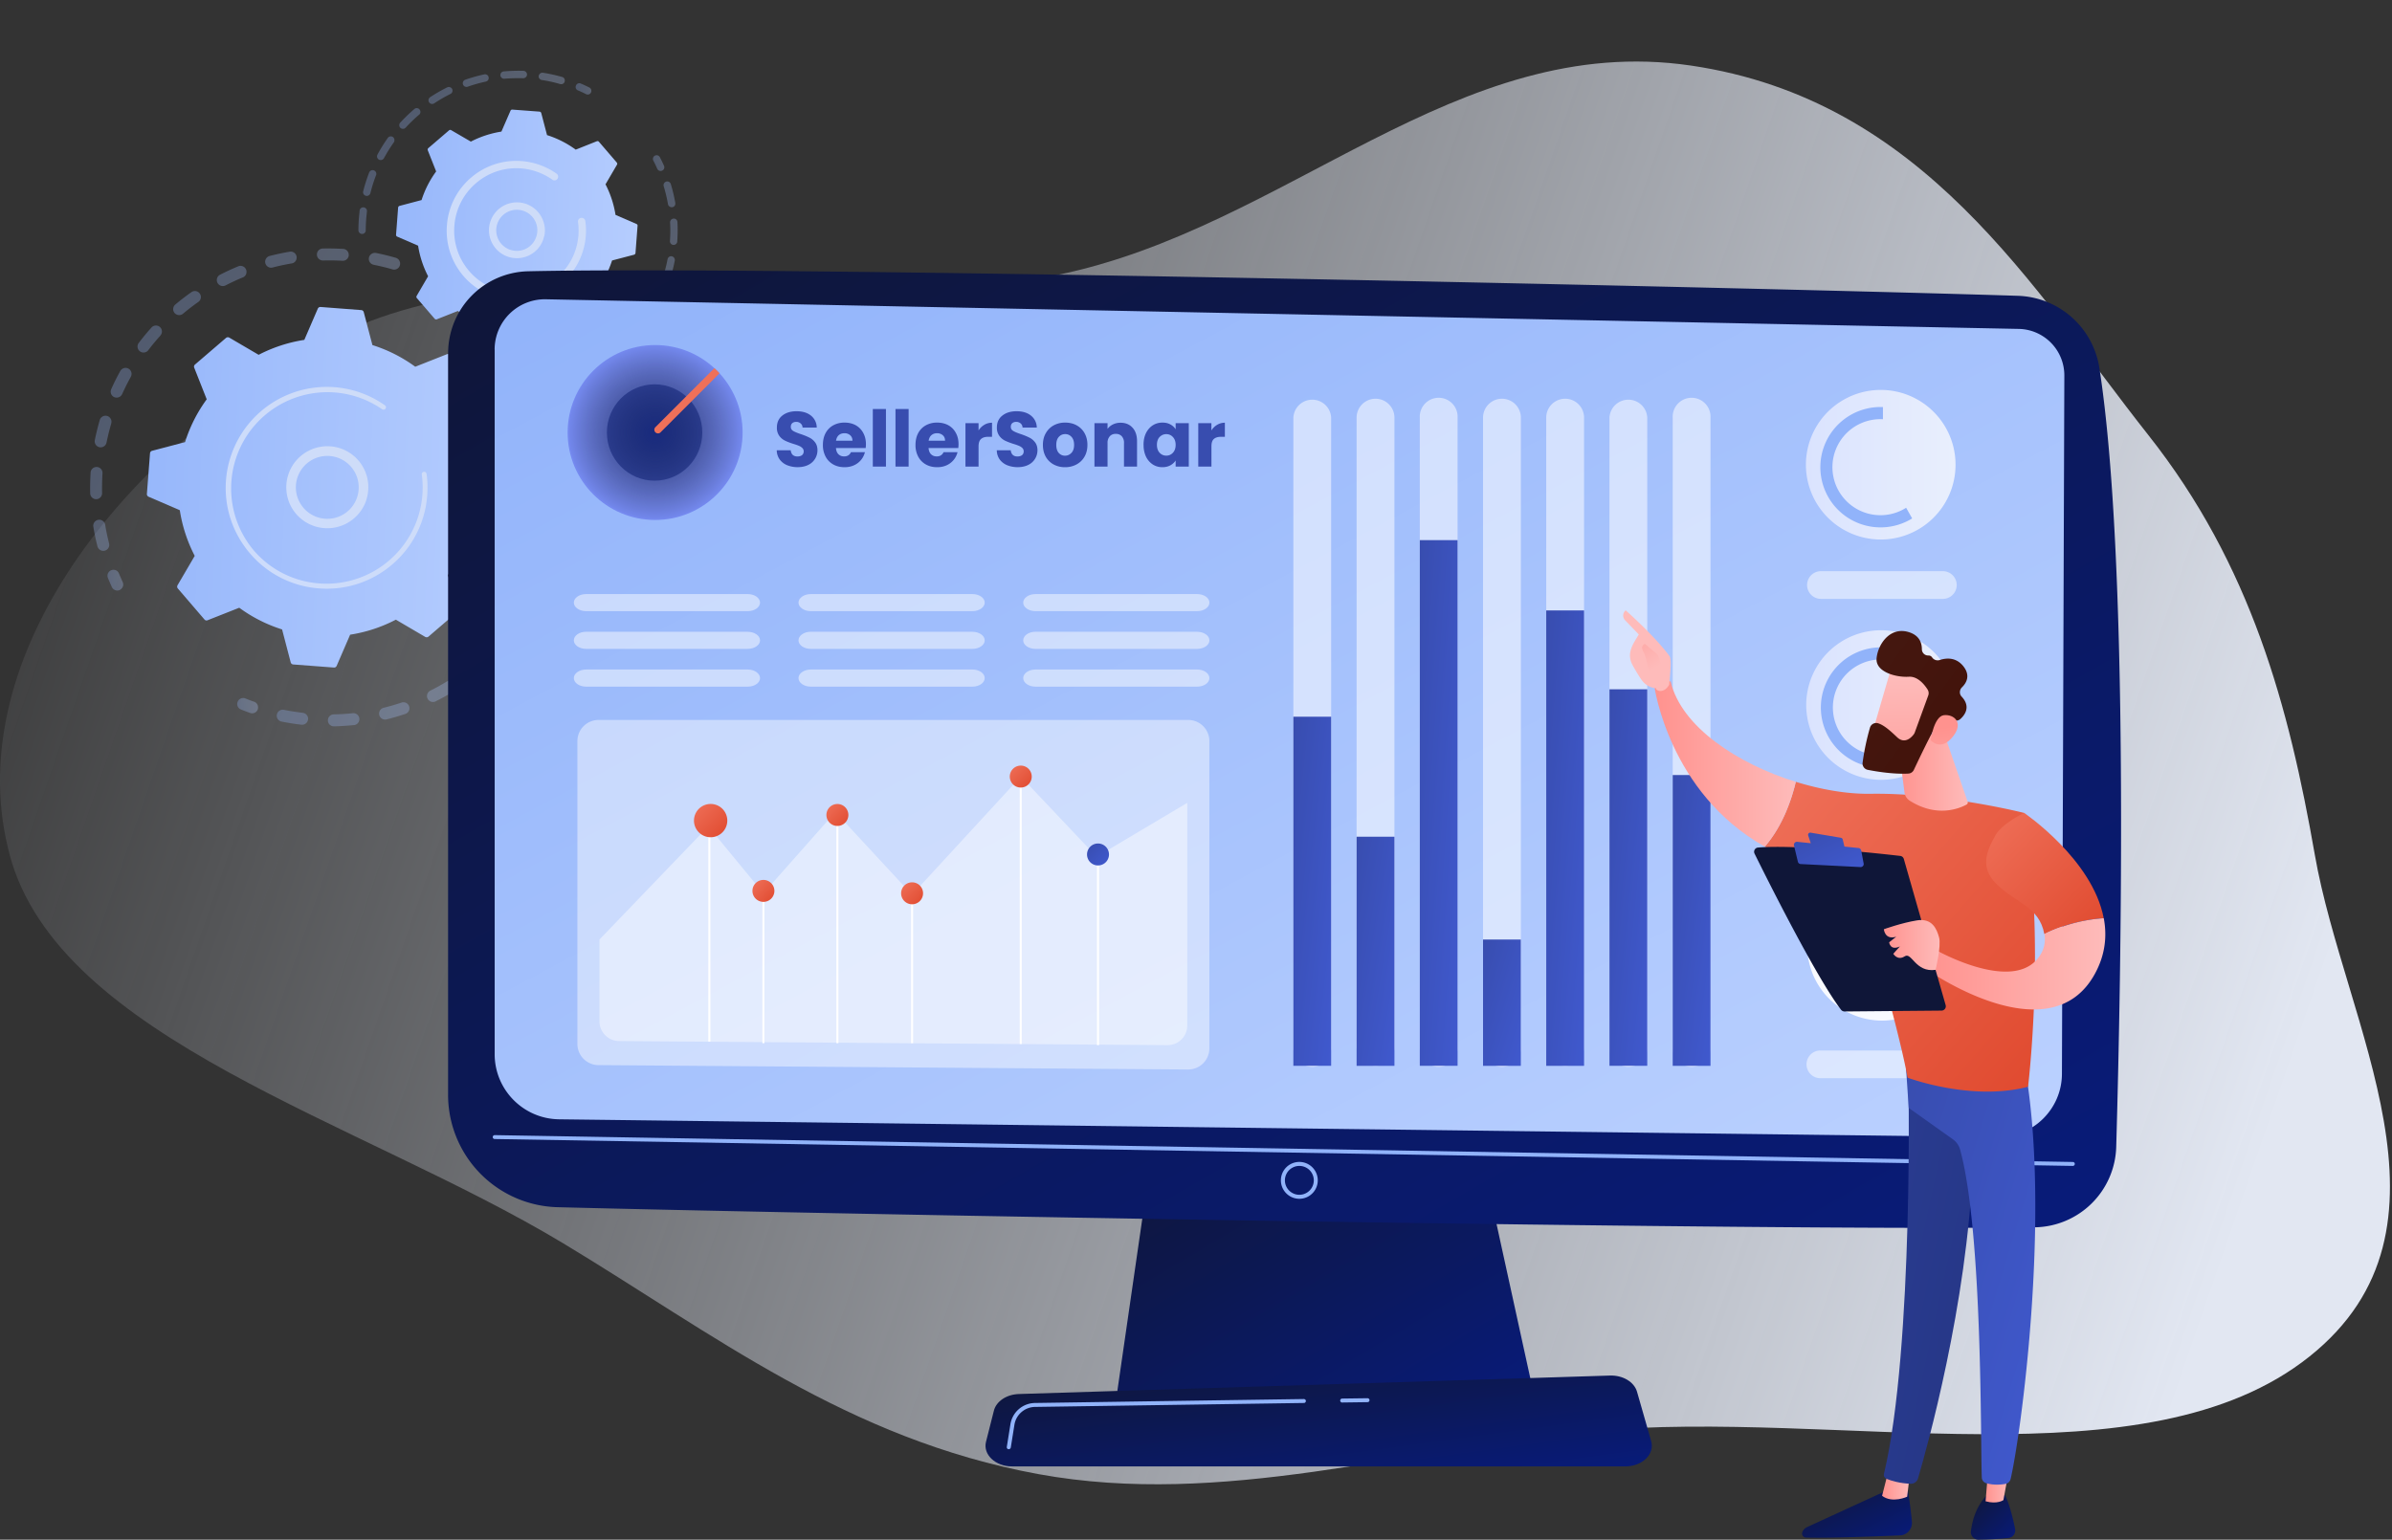 <svg width="497" height="320" fill="none" xmlns="http://www.w3.org/2000/svg"><rect width="100%" height="100%" fill="#333333" stroke="none"/><path fill-rule="evenodd" clip-rule="evenodd" d="M2.01 177.64C-8.38 138.8 22.76 95.83 66.96 71.35c41.31-22.87 102.1-3.93 152.64-14.19 47.78-9.7 83-50.68 131.69-43.54 48.48 7.12 71.05 46.4 95.08 76.8 21.39 27.05 29.22 56.52 34.59 87.22 6.18 35.37 32.43 77.53-1.1 104.29-34.01 27.13-98 10.77-149.04 15.5-39.21 3.63-76.77 15.94-115.04 8.95-39.72-7.25-67.62-29.22-98.77-47.98C74.82 233 12.27 216 2 177.64Z" fill="url(#a)"/><g opacity=".3"><path d="M83.09 55.14c-.2.66-.88 1.04-1.54.85-1.27-.38-2.6-.69-3.91-.96a1.25 1.25 0 0 1-.99-1.44l.01-.03c.13-.67.8-1.11 1.47-.98 1.38.27 2.76.61 4.11 1 .62.19.98.8.88 1.41-.01.06-.01.11-.03.15Zm-11.94-.94a48 48 0 0 0-4.03-.06 1.24 1.24 0 1 1-.06-2.49c1.4-.03 2.83 0 4.24.08.68.03 1.21.63 1.16 1.31l-.01.15c-.11.6-.66 1.05-1.3 1.01Zm-10.54.55c-1.32.22-2.64.5-3.93.84a1.24 1.24 0 1 1-.62-2.4c1.37-.35 2.76-.65 4.15-.88a1.23 1.23 0 0 1 1.41 1.44c-.08.5-.47.91-1 1Zm-10.15 2.9c-1.23.51-2.47 1.09-3.66 1.7a1.25 1.25 0 0 1-1.14-2.22 51.48 51.48 0 0 1 3.84-1.78 1.24 1.24 0 0 1 1.7 1.37c-.06.4-.32.77-.74.94Zm-9.25 5.1c-1.09.77-2.16 1.59-3.18 2.45-.53.44-1.31.37-1.76-.15-.44-.53-.37-1.3.15-1.75a48.1 48.1 0 0 1 3.35-2.58c.57-.4 1.34-.27 1.74.3.2.29.27.62.21.94-.06.3-.22.59-.5.78Zm-7.88 7c-.9.99-1.76 2.03-2.57 3.1a1.25 1.25 0 0 1-1.99-1.5 48.1 48.1 0 0 1 2.7-3.27 1.24 1.24 0 0 1 2.15 1.06c-.04.21-.14.43-.3.6Zm-11.57 44.7a1.25 1.25 0 0 1-1.51-.9 47.59 47.59 0 0 1-.87-4.16 1.25 1.25 0 0 1 2.46-.41c.21 1.31.49 2.64.82 3.94a1.25 1.25 0 0 1-.9 1.53Zm5.42-36.13a49.43 49.43 0 0 0-1.8 3.59c-.3.63-1.03.9-1.66.62a1.24 1.24 0 0 1-.61-1.65A46.95 46.95 0 0 1 25 77.1c.34-.6 1.1-.82 1.7-.48a1.24 1.24 0 0 1 .47 1.7Zm-7.17 25.43a1.24 1.24 0 0 1-1.27-1.21c-.03-1.4 0-2.83.08-4.24a1.24 1.24 0 1 1 2.47.15c-.08 1.34-.1 2.69-.08 4.03 0 .09 0 .17-.02.25-.1.57-.59 1.01-1.18 1.02Zm3.1-15.7c-.38 1.28-.7 2.6-.97 3.91a1.24 1.24 0 0 1-2.44-.46v-.03c.28-1.38.62-2.76 1.01-4.11a1.24 1.24 0 0 1 2.42.57l-.03.12Z" fill="url(#b)"/><path d="M25.59 121.7c.04-.25 0-.5-.1-.74-.27-.58-.52-1.18-.77-1.77a1.22 1.22 0 0 0-1.62-.67c-.64.26-.94.98-.67 1.62.26.62.53 1.26.81 1.87.29.62 1.03.9 1.65.61.37-.2.63-.55.7-.93Z" fill="url(#c)"/></g><g opacity=".3"><path d="M53.6 147.22c.1-.6-.23-1.19-.81-1.38-.6-.2-1.22-.44-1.81-.68a1.22 1.22 0 0 0-1.6.7c-.27.64.05 1.36.7 1.6.62.26 1.26.5 1.9.72.65.23 1.36-.12 1.59-.76l.03-.2Z" fill="url(#d)"/><path d="M116.78 112.5a1.23 1.23 0 0 1-1.5.92 1.23 1.23 0 0 1-.93-1.5c.3-1.27.54-2.57.73-3.89a1.25 1.25 0 0 1 2.47.36 37.9 37.9 0 0 1-.28 1.7c-.15.8-.3 1.61-.5 2.4Zm.02-9.64c-.69 0-1.25-.57-1.24-1.24a42.8 42.8 0 0 0-.13-3.96 1.26 1.26 0 0 1 1.14-1.34c.69-.06 1.29.46 1.34 1.13a51.78 51.78 0 0 1 .13 4.39c-.1.6-.62 1.03-1.24 1.02Zm-2 16.12a52.59 52.59 0 0 1-1.64 3.84 1.25 1.25 0 0 1-2.24-1.08c.56-1.2 1.1-2.41 1.56-3.64a1.25 1.25 0 0 1 2.4.66c-.03.06-.04.14-.07.22Zm1.18-26.74a1.25 1.25 0 0 1-1.48-.95 50.31 50.31 0 0 0-1-3.83 1.24 1.24 0 1 1 2.37-.74c.4 1.33.76 2.68 1.05 4.03.04.17.04.33.01.48-.08.49-.44.9-.95 1.01Zm-6.16 36.45a51.26 51.26 0 0 1-2.45 3.38 1.24 1.24 0 0 1-1.96-1.53c.82-1.03 1.6-2.11 2.33-3.21a1.26 1.26 0 0 1 1.72-.36c.43.29.62.78.54 1.25a.98.98 0 0 1-.18.47Zm-7 8.4c-1 .96-2.04 1.89-3.12 2.76-.54.43-1.32.35-1.75-.18a1.26 1.26 0 0 1 .18-1.75 47.1 47.1 0 0 0 2.97-2.63c.5-.47 1.27-.46 1.75.04.29.3.4.7.33 1.08-.04.25-.17.49-.36.68Zm-8.66 6.66c-1.19.73-2.42 1.4-3.65 2.02a1.24 1.24 0 1 1-1.1-2.23 46.23 46.23 0 0 0 3.46-1.92 1.25 1.25 0 0 1 1.29 2.13Zm-9.92 4.62c-1.31.44-2.66.84-4.01 1.17a1.25 1.25 0 0 1-.6-2.42c1.28-.31 2.55-.68 3.8-1.1a1.24 1.24 0 0 1 1.62 1.39c-.06.44-.37.8-.81.96Zm-10.68 2.33c-1.38.13-2.78.23-4.17.26a1.23 1.23 0 0 1-1.26-1.22 1.23 1.23 0 0 1 1.22-1.27c1.31-.02 2.65-.1 3.95-.24a1.24 1.24 0 1 1 .26 2.47Zm-10.94-.08a50.66 50.66 0 0 1-4.12-.65 1.23 1.23 0 0 1-.97-1.47c.13-.67.79-1.11 1.47-.97l1.03.2c.96.16 1.92.3 2.88.42.68.09 1.18.7 1.1 1.38-.02.02-.01.05-.02.08-.11.63-.71 1.09-1.37 1Z" fill="url(#e)"/><path d="M113.53 81.11c.05-.24.02-.5-.1-.74-.28-.61-.58-1.23-.9-1.82a1.25 1.25 0 0 0-2.21 1.14c.3.58.59 1.16.85 1.73a1.25 1.25 0 0 0 2.36-.31Z" fill="url(#f)"/></g><path d="M93.52 73.78a.57.57 0 0 0-.66-.16l-6.58 2.6a30.63 30.63 0 0 0-8.9-4.5l-1.8-6.84a.57.57 0 0 0-.51-.43l-8.46-.65a.58.58 0 0 0-.58.35l-2.8 6.49a30.74 30.74 0 0 0-9.49 3.1l-6.1-3.57a.6.6 0 0 0-.68.06l-6.44 5.53a.57.57 0 0 0-.17.65l2.6 6.58a30.65 30.65 0 0 0-4.5 8.9l-6.84 1.8a.58.58 0 0 0-.44.51l-.65 8.46c-.02.25.12.47.35.58l6.49 2.8a30.72 30.72 0 0 0 3.1 9.49l-3.57 6.1a.6.6 0 0 0 .06.68l5.53 6.44c.16.19.42.26.65.16l6.58-2.6a30.64 30.64 0 0 0 8.9 4.51l1.79 6.84c.06.24.27.42.52.44l8.46.64c.25.02.47-.12.57-.35l2.8-6.48a30.73 30.73 0 0 0 9.5-3.12l6.1 3.58c.21.12.48.1.68-.06l6.44-5.53a.57.57 0 0 0 .16-.65l-2.6-6.58a30.66 30.66 0 0 0 4.51-8.9l6.84-1.8a.58.58 0 0 0 .44-.51l.65-8.46a.58.58 0 0 0-.35-.58l-6.5-2.8a30.73 30.73 0 0 0-3.1-9.49l3.58-6.1a.6.6 0 0 0-.06-.68l-5.52-6.45Z" fill="url(#g)"/><path d="M76.1 103.97a8.54 8.54 0 0 1-15.73 1.1 8.54 8.54 0 0 1 10.35-11.89 8.53 8.53 0 0 1 5.37 10.79Zm-13.95.2a6.52 6.52 0 0 0 12.05-.82 6.53 6.53 0 1 0-12.05.83Z" fill="url(#h)"/><path d="M88.5 105.1c.12-.7.2-1.42.27-2.14l.03-.69c.05-1.13.02-2.24-.11-3.36l-.01-.04-.02-.13-.03-.26a.52.52 0 0 0-.41-.42h-.16a.5.5 0 0 0-.42.55A20 20 0 0 1 64.3 121a19.78 19.78 0 0 1-11.6-6.64A20 20 0 0 1 79.4 85.06c.06.04.13.06.2.08.18.03.38-.04.5-.2a.5.5 0 0 0-.12-.7 20.87 20.87 0 0 0-10.51-3.77 21 21 0 0 0-22.51 19.31c-.43 5.59 1.35 11 5 15.26a20.82 20.82 0 0 0 14.31 7.25c5.59.43 11-1.35 15.26-5a20.87 20.87 0 0 0 6.97-12.2Z" fill="url(#i)"/><g opacity=".3"><path d="M122.86 19.01a.76.76 0 0 0-.4-.82c-.6-.3-1.2-.58-1.79-.83a.75.75 0 0 0-1 .42c-.17.39 0 .84.4 1 .58.24 1.15.51 1.7.79.38.19.84.04 1.03-.35l.06-.2Z" fill="url(#j)"/><path d="M117.33 16.95a.76.76 0 0 1-.95.52 28.27 28.27 0 0 0-3.8-.84.77.77 0 0 1-.65-.87c.08-.39.46-.71.88-.64l.7.11c1.1.2 2.22.46 3.3.77.38.1.61.48.53.87v.08Zm-8.64-.69c-1.29-.04-2.6 0-3.88.1a.77.77 0 0 1-.84-.7.76.76 0 0 1 .7-.82c1.36-.12 2.73-.16 4.09-.12a.77.77 0 0 1 .73.9.8.8 0 0 1-.8.64Zm-7.75.7a30.9 30.9 0 0 0-3.76 1.06.77.77 0 0 1-.98-.47.77.77 0 0 1 .47-.98c1.28-.45 2.6-.82 3.94-1.11a.76.76 0 0 1 .92.88.74.74 0 0 1-.6.61Zm-7.35 2.57c-1.16.58-2.3 1.24-3.37 1.95a.78.78 0 0 1-1.07-.22.78.78 0 0 1 .22-1.06 34.05 34.05 0 0 1 3.54-2.04.79.79 0 0 1 1.04.34c.07.16.09.32.06.48a.77.77 0 0 1-.42.55Zm-6.5 4.3c-.98.84-1.93 1.75-2.8 2.7a.78.78 0 0 1-1.08.06.78.78 0 0 1-.06-1.09c.92-1 1.9-1.95 2.94-2.84a.75.75 0 0 1 1.08.09c.15.18.22.41.17.64a.65.65 0 0 1-.24.44Zm-5.25 5.74a32.6 32.6 0 0 0-2.06 3.3.78.78 0 0 1-1.04.31.78.78 0 0 1-.32-1.04c.65-1.2 1.37-2.37 2.15-3.47a.77.77 0 0 1 1.07-.19c.25.19.36.49.3.77.01.11-.04.23-.1.32Zm-3.7 6.84c-.47 1.2-.86 2.46-1.18 3.72a.77.77 0 0 1-1.5-.37 34 34 0 0 1 1.24-3.9.77.77 0 0 1 1.48.4c0 .07 0 .11-.03.15Zm-2.9 12.21a.77.77 0 0 1-.77-.77c0-1.17.07-2.37.2-3.55l.05-.54a.75.75 0 0 1 .86-.66c.42.05.72.44.66.86l-.05.5a31.8 31.8 0 0 0-.2 3.4v.12a.75.75 0 0 1-.75.64Z" fill="url(#k)"/></g><g opacity=".3"><path d="M140.2 54.18c-.25 1.32-.6 2.63-1 3.89a.77.77 0 0 1-1.45-.47 32 32 0 0 0 .95-3.72c.08-.42.48-.7.9-.62.4.1.68.5.6.92 0-.02 0 0 0 0Zm-.3-3.28a.76.76 0 0 1-.7-.83c.09-1.27.1-2.56.03-3.84a.77.77 0 0 1 .73-.8c.42-.03.78.3.8.72.07 1.34.05 2.7-.04 4.03v.07a.77.77 0 0 1-.81.65Zm-2.16 10.92c-.56 1.22-1.2 2.4-1.9 3.54a.77.77 0 0 1-1.06.25.77.77 0 0 1-.24-1.06 31.66 31.66 0 0 0 1.81-3.38.77.77 0 0 1 1.46.45l-.07.2Zm1.95-18.76a.79.79 0 0 1-.9-.63 30.62 30.62 0 0 0-.89-3.73.78.78 0 0 1 .52-.96c.4-.12.84.11.96.52.39 1.27.7 2.6.93 3.91a.7.7 0 0 1 0 .27.73.73 0 0 1-.62.62Zm-6.18 25.57a33.99 33.99 0 0 1-2.7 2.98c-.31.3-.8.3-1.1-.01a.76.76 0 0 1 .03-1.09c.9-.89 1.78-1.84 2.58-2.83a.77.77 0 0 1 1.35.62.9.9 0 0 1-.16.33Zm-5.75 5.61a32.93 32.93 0 0 1-3.34 2.25.77.77 0 0 1-1.04-.27.77.77 0 0 1 .27-1.06c1.1-.64 2.17-1.37 3.18-2.13a.78.78 0 0 1 1.08.13c.13.18.19.4.14.6a.74.74 0 0 1-.3.48Zm-6.92 4.07c-1.23.54-2.5 1-3.79 1.38a.77.77 0 0 1-.96-.52.77.77 0 0 1 .52-.96c1.22-.35 2.42-.8 3.6-1.3a.77.77 0 1 1 .63 1.4Z" fill="url(#l)"/><path d="M138.02 34.89a.68.68 0 0 0-.06-.44c-.27-.6-.55-1.2-.85-1.77a.77.77 0 0 0-1.04-.33.77.77 0 0 0-.32 1.04c.28.54.56 1.11.8 1.68.18.4.63.57 1.01.4.26-.11.43-.33.46-.58Z" fill="url(#m)"/></g><path d="M124.46 29.47a.4.4 0 0 0-.44-.12l-4.4 1.75a20.72 20.72 0 0 0-5.96-3.02l-1.2-4.58a.41.41 0 0 0-.36-.3l-5.65-.42a.37.37 0 0 0-.38.23l-1.89 4.34a20.97 20.97 0 0 0-6.35 2.08l-4.09-2.38a.38.38 0 0 0-.44.04l-4.31 3.7a.4.4 0 0 0-.11.44l1.74 4.4a20.72 20.72 0 0 0-3.03 5.95l-4.57 1.21a.41.41 0 0 0-.3.35l-.43 5.66c-.01.16.09.32.24.38l4.34 1.88a20.97 20.97 0 0 0 2.08 6.36l-2.38 4.08a.38.38 0 0 0 .04.45l3.7 4.3a.4.4 0 0 0 .43.12l4.4-1.74a20.7 20.7 0 0 0 5.96 3.02l1.2 4.57c.05.16.2.28.36.3l5.65.43c.17.01.33-.08.39-.24l1.88-4.34a20.97 20.97 0 0 0 6.35-2.08l4.09 2.38c.14.09.33.07.44-.04l4.31-3.7a.4.4 0 0 0 .12-.43l-1.75-4.4c1.3-1.79 2.34-3.8 3.03-5.96l4.57-1.2a.41.41 0 0 0 .3-.36l.43-5.65a.37.37 0 0 0-.24-.39l-4.34-1.88a20.96 20.96 0 0 0-2.08-6.35l2.39-4.09a.38.38 0 0 0-.05-.44l-3.7-4.31Z" fill="url(#n)"/><path d="M112.9 49.7a5.8 5.8 0 1 1-.3-4.41c.56 1.13.75 2.38.53 3.6l-.24.81Zm-6.88 2.21a4.24 4.24 0 0 0 5.4-2.69 4.25 4.25 0 0 0-2.68-5.4 4.27 4.27 0 0 0-2.72 8.1Z" fill="url(#o)"/><path d="M121.53 50.49a14.57 14.57 0 0 0 .11-4.41l-.02-.13a.77.77 0 0 0-.87-.67.76.76 0 0 0-.65.87c.12.9.16 1.83.09 2.74 0 .05 0 .1-.02.15a12.8 12.8 0 0 1-4.37 8.6l-.02.02-.06.06A12.84 12.84 0 0 1 105 60.63a12.83 12.83 0 0 1-7.52-4.3 12.84 12.84 0 0 1-3.07-9.4 12.85 12.85 0 0 1 4.47-8.84 12.84 12.84 0 0 1 10.7-2.92c1.87.34 3.63 1.08 5.18 2.17a.74.74 0 0 0 1.07-.18.76.76 0 0 0-.19-1.07 14.53 14.53 0 0 0-7.25-2.61 14.4 14.4 0 0 0-10.53 3.45 14.4 14.4 0 0 0-5 9.88 14.4 14.4 0 0 0 13.32 15.53c7.46.59 14.05-4.63 15.35-11.85Z" fill="url(#p)"/><path d="m239.38 239.21-7.5 51.8h87.08l-11.34-51.8h-68.24Z" fill="url(#q)"/><path d="M93.1 73.39v154.14a23.37 23.37 0 0 0 22.8 23.37c56.31 1.45 253.26 4.98 306.86 4.18a17.2 17.2 0 0 0 16.94-16.72c1.03-35.8 2.71-121.92-3.5-161.9a17.71 17.71 0 0 0-16.93-14.98c-47.18-1.51-255.96-6.3-309.54-5.1a17.02 17.02 0 0 0-16.62 17Z" fill="url(#r)"/><path d="M102.78 72.64v146.45c0 7.4 5.95 13.43 13.35 13.54l298.91 3.69c7.34.1 13.36-5.8 13.38-13.14l.5-145.13a9.66 9.66 0 0 0-9.4-9.69L113.47 62.2a10.45 10.45 0 0 0-10.7 10.44Z" fill="url(#s)"/><path d="M430.68 242.32s-.01 0 0 0l-327.9-5.59a.4.4 0 0 1-.4-.41c0-.23.2-.4.41-.4l327.9 5.58c.24 0 .42.2.4.42 0 .22-.19.4-.41.4ZM269.97 249.15a3.83 3.83 0 1 1 0-7.66 3.83 3.83 0 0 1 0 7.66Zm0-6.83a3 3 0 1 0 .01 6 3 3 0 0 0-.01-6Z" fill="#91B3FA"/><path d="M337.71 304.77H210.27c-3.46 0-6.07-2.47-5.4-5.12l1.64-6.47c.49-1.94 2.63-3.37 5.17-3.45l122.86-3.84c2.66-.08 5 1.33 5.59 3.35l2.95 10.3c.76 2.69-1.85 5.23-5.37 5.23Z" fill="url(#t)"/><path d="M278.88 291.5a.42.42 0 0 1-.42-.41c0-.23.19-.42.4-.42l5.28-.07c.22 0 .41.18.41.4 0 .24-.18.42-.4.42l-5.27.07ZM209.6 301.2h-.07a.42.42 0 0 1-.34-.48l.75-4.7a5.24 5.24 0 0 1 5.11-4.43l55.85-.82c.23 0 .43.18.43.4 0 .24-.19.42-.4.42l-55.86.82a4.4 4.4 0 0 0-4.3 3.73l-.75 4.7a.45.45 0 0 1-.43.36Z" fill="#91B3FA"/><g opacity=".53" fill="#fff"><path d="M276.58 217.6V86.8a3.93 3.93 0 0 0-7.85 0v130.8a3.93 3.93 0 1 0 7.85 0ZM289.73 217.6V86.8a3.93 3.93 0 0 0-7.86 0v130.8a3.93 3.93 0 1 0 7.86 0ZM302.85 217.6V86.8a3.93 3.93 0 1 0-7.85 0v130.8a3.93 3.93 0 1 0 7.85 0ZM316 217.6V86.8a3.93 3.93 0 0 0-7.86 0v130.8a3.93 3.93 0 1 0 7.85 0ZM329.13 217.6V86.8a3.93 3.93 0 0 0-7.86 0v130.8a3.93 3.93 0 1 0 7.86 0ZM342.26 217.6V86.8a3.93 3.93 0 0 0-7.85 0v130.8a3.93 3.93 0 1 0 7.85 0ZM355.4 217.6V86.8a3.93 3.93 0 1 0-7.85 0v130.8a3.93 3.93 0 1 0 7.85 0Z"/></g><path d="M276.58 148.96h-7.85v72.55h7.85v-72.55Z" fill="url(#u)"/><path d="M289.73 173.9h-7.86v47.62h7.86V173.9Z" fill="url(#v)"/><path d="M302.85 112.26H295v109.25h7.85V112.26Z" fill="url(#w)"/><path d="M316 195.27h-7.86v26.25h7.85v-26.25Z" fill="url(#x)"/><path d="M329.13 126.87h-7.86v94.65h7.86v-94.65Z" fill="url(#y)"/><path d="M342.26 143.26h-7.85v78.25h7.85v-78.25Z" fill="url(#z)"/><path d="M355.4 161.08h-7.85v60.44h7.85v-60.44Z" fill="url(#A)"/><path opacity=".44" d="m246.85 222.28-122.52-.91a4.4 4.4 0 0 1-4.36-4.4v-62.94a4.4 4.4 0 0 1 4.4-4.4h122.51a4.4 4.4 0 0 1 4.4 4.4v63.85a4.4 4.4 0 0 1-4.43 4.4Z" fill="#fff"/><path opacity=".44" d="M227.85 178.05 212.1 161.4l-22.6 24.56-15.93-17.2-14.95 16.9-11.46-13.92-22.6 23.52v17.01a4.1 4.1 0 0 0 4.06 4.1l113.95.85a4.09 4.09 0 0 0 4.12-4.1v-46.26l-18.84 11.2Z" fill="#fff"/><path d="M228.35 177.59h-.42v39.62h.42v-39.62ZM212.3 161.4h-.42v55.58h.41V161.4ZM189.72 185.66h-.42v31.15h.42v-31.15ZM174.2 169.38h-.42v47.43h.42v-47.43ZM158.82 185.16h-.41v31.66h.41v-31.66ZM147.6 170.55h-.42v45.95h.42v-45.95Z" fill="#fff"/><path d="M147.39 174a3.46 3.46 0 1 0 0-6.9 3.46 3.46 0 0 0 0 6.9Z" fill="url(#B)"/><path d="M160.9 185.16a2.28 2.28 0 1 1-4.56 0 2.27 2.27 0 1 1 4.56 0Z" fill="url(#C)"/><path d="M176.27 169.38a2.28 2.28 0 1 1-4.56 0 2.28 2.28 0 1 1 4.56 0Z" fill="url(#D)"/><path d="M191.79 185.66a2.28 2.28 0 1 1-4.56 0 2.28 2.28 0 1 1 4.56 0Z" fill="url(#E)"/><path d="M214.37 161.4a2.28 2.28 0 1 1-4.56 0 2.27 2.27 0 1 1 4.56 0Z" fill="url(#F)"/><path d="M230.42 177.59a2.28 2.28 0 1 1-4.56 0 2.28 2.28 0 1 1 4.56 0Z" fill="url(#G)"/><g opacity=".48" fill="#fff"><path d="M155.37 139.15h-33.59c-1.41 0-2.55.8-2.55 1.78s1.14 1.78 2.55 1.78h33.59c1.4 0 2.55-.8 2.55-1.78-.02-.98-1.16-1.78-2.55-1.78ZM155.37 131.3h-33.59c-1.41 0-2.55.8-2.55 1.79 0 .98 1.14 1.77 2.55 1.77h33.59c1.4 0 2.55-.8 2.55-1.77 0-.98-1.16-1.78-2.55-1.78ZM155.37 123.47h-33.59c-1.41 0-2.55.8-2.55 1.77 0 .98 1.14 1.78 2.55 1.78h33.59c1.4 0 2.55-.8 2.55-1.78-.02-.98-1.16-1.77-2.55-1.77Z"/></g><g opacity=".48" fill="#fff"><path d="M202.05 139.15h-33.59c-1.4 0-2.55.8-2.55 1.78s1.14 1.78 2.55 1.78h33.59c1.4 0 2.55-.8 2.55-1.78s-1.14-1.78-2.55-1.78ZM202.05 131.3h-33.59c-1.4 0-2.55.8-2.55 1.79 0 .98 1.14 1.77 2.55 1.77h33.59c1.4 0 2.55-.8 2.55-1.77 0-.98-1.14-1.78-2.55-1.78ZM202.05 123.47h-33.59c-1.4 0-2.55.8-2.55 1.77 0 .98 1.14 1.78 2.55 1.78h33.59c1.4 0 2.55-.8 2.55-1.78s-1.14-1.77-2.55-1.77Z"/></g><g opacity=".48" fill="#fff"><path d="M248.74 139.15h-33.59c-1.4 0-2.55.8-2.55 1.78s1.14 1.78 2.55 1.78h33.59c1.41 0 2.55-.8 2.55-1.78-.01-.98-1.14-1.78-2.55-1.78ZM248.74 131.3h-33.59c-1.4 0-2.55.8-2.55 1.79 0 .98 1.14 1.77 2.55 1.77h33.59c1.41 0 2.55-.8 2.55-1.77 0-.98-1.14-1.78-2.55-1.78ZM248.74 123.47h-33.59c-1.4 0-2.55.8-2.55 1.77 0 .98 1.14 1.78 2.55 1.78h33.59c1.41 0 2.55-.8 2.55-1.78-.01-.98-1.14-1.77-2.55-1.77Z"/></g><path d="M390.83 162.07a15.54 15.54 0 1 0 0-31.08 15.54 15.54 0 0 0 0 31.08Z" fill="url(#H)"/><path d="M400.06 143.25a9.99 9.99 0 1 1-8.73-6.18v-2.53h-.5a12.51 12.51 0 1 0 11.56 7.7l-2.33 1Z" fill="#91B3FA"/><path opacity=".5" d="M403.6 168.64h-25.32a2.88 2.88 0 1 0 0 5.76h25.33a2.88 2.88 0 1 0 0-5.76Z" fill="#fff"/><path d="M390.77 112.13a15.54 15.54 0 1 0 0-31.09 15.54 15.54 0 0 0 0 31.09Z" fill="url(#I)"/><path d="M396.05 105.53a9.98 9.98 0 1 1-4.82-18.4V84.6l-.5-.01a12.51 12.51 0 1 0 6.57 23.16l-1.25-2.22Z" fill="#91B3FA"/><path opacity=".5" d="M403.68 118.71h-25.33a2.88 2.88 0 1 0 0 5.76h25.33a2.88 2.88 0 1 0 0-5.76Z" fill="#fff"/><path opacity=".91" d="M401.88 207.7a15.54 15.54 0 1 0-21.97-21.97 15.54 15.54 0 0 0 21.97 21.98Z" fill="#fff"/><path d="M399.35 202.33a9.97 9.97 0 1 1-8.25-15.59l.5.01v-2.52l-.5-.01a12.51 12.51 0 1 0 10.31 19.6l-2.06-1.49Z" fill="url(#J)"/><path opacity=".5" d="M378.23 224.09h25.32a2.88 2.88 0 1 0 0-5.76h-25.32a2.88 2.88 0 1 0 0 5.76Z" fill="#fff"/><path d="M396.25 308.76s.67 3.8 1 7.55a2.6 2.6 0 0 1-2.48 2.8c-5 .22-15.71.62-19.55.45a.83.83 0 0 1-.73-1.15c.18-.46.52-.81.97-1.02l17.68-8.13 3.1-.5Z" fill="url(#K)"/><path d="m396.8 306.53-.54 4.54s-3.1 1.44-5.21-.19l1.29-5.06 4.46.71Z" fill="url(#L)"/><path d="M396.4 221.17c.23 1.19 1.24 59.17-4.96 85.15-.1.43.11.86.51 1.03.96.4 2.82.96 5.06 1.03.68.03 1.3-.43 1.5-1.09 1.78-6.03 10.26-36.24 11.38-65.09 1.24-32.24 0-1.1 0-1.1l-.72-19.93h-12.78Z" fill="url(#M)"/><path d="M416.6 310.75s1.06 1.9 2.09 7c.18.93-.45 1.8-1.39 1.9a67 67 0 0 1-6.24.35 1.57 1.57 0 0 1-1.55-1.75c.22-1.87.93-4.9 3.1-7.28l3.98-.22Z" fill="url(#N)"/><path d="m417.52 304.9-1.26 6.87s-1.25.93-3.7.25l.6-7.39 4.36.27Z" fill="url(#O)"/><path d="M420.93 222.95c5.08 30.59-1.1 75.62-3.17 84.43-.13.54-.57.95-1.12 1.04-.93.16-2.46.28-3.97-.16a1.27 1.27 0 0 1-.9-1.16c-.29-7.13.21-50.87-4.5-68.15a3.96 3.96 0 0 0-1.52-2.17l-9.17-6.52-.7-10.54 25.05 3.23Z" fill="url(#P)"/><path d="M388.62 164.98c15.2-.25 31.96 3.98 31.96 3.98 4.52 26.42.8 56.9.8 56.9-11.77 3.1-25.03-1.88-25.03-1.88-1.97-11.05-11.09-42.13-11.09-42.13a49.9 49.9 0 0 1-18.57-5.9c3.84-4.44 5.65-10.12 6.44-13.46 5.37 1.66 10.81 2.56 15.5 2.49Z" fill="url(#Q)"/><path d="M343.73 142.6c1.5-1.8 3.39-.95 3.39-.95 2.23 9.45 13.96 17.1 26 20.85-.78 3.35-2.6 9.02-6.43 13.47-20-11.25-22.96-33.37-22.96-33.37Z" fill="url(#R)"/><path d="M344.1 143.05c-.16.5 1.65 1.25 2.72-.77.04-.97.63-5.15.05-5.93-3.1-4.22-9.1-9.51-9.1-9.51-1.02 1-.2 1.98-.2 1.98l2.93 3.04c-.62 1.1-1.35 2.03-1.7 3.36-.28 1-.1 2.08.4 3 .51.92 1.21 2.12 1.86 3.05a4.06 4.06 0 0 0 3.04 1.78Z" fill="url(#S)"/><path d="m341.77 133.81 2.66 2.25.83 2.25-2.36 2.62s-.8-4.45-1.39-5.4c-.6-.97-.29-1.44.26-1.72Z" fill="url(#T)"/><path d="M414.75 183.67c-3.3-3.33-2.1-6.58-.2-9.98 1.45-2.62 6.03-4.73 6.03-4.73s14.2 9.64 16.52 21.86c-2.68.2-7.56.9-12.34 3.31-1.05-5.77-6.02-6.45-10-10.46Z" fill="url(#U)"/><path d="M402.35 197.51s15.94 9.01 21.32 1.32a6 6 0 0 0 1.1-4.7 33.54 33.54 0 0 1 12.34-3.3c.7 3.68.33 7.6-1.84 11.56-9.4 17.22-35.03-.95-35.03-.95l2.11-3.93Z" fill="url(#V)"/><path d="m404.26 208.9-8.69-30.37a.88.88 0 0 0-.75-.64c-1.58-.18-6.14-.7-11.4-1.14-6.36-.54-13.74-.97-18.14-.6a.88.88 0 0 0-.72 1.28c2.5 5.07 12.8 25.69 17.97 32.44.17.22.44.35.72.35l20.18-.18a.9.9 0 0 0 .83-1.14Z" fill="#0F1638"/><path fill-rule="evenodd" clip-rule="evenodd" d="m376.2 173.06 6.3 1.06c.19.04.32.17.37.33l.36 1.5 2.93.3c.27.03.5.23.55.5l.51 2.71c.08.4-.24.76-.65.75l-12.44-.63a.62.62 0 0 1-.57-.47l-.81-3.37a.63.63 0 0 1 .67-.78l2.81.29-.53-1.6a.45.45 0 0 1 .5-.59Z" fill="url(#W)"/><path d="M402.17 201.57s1.21-4.97.72-6.75c-.49-1.77-1.43-4.04-4.6-3.53-3.15.5-6.87 1.84-6.87 1.84s.18 2.3 2.58 1.55l-1.48 1.16s.21 1.84 2.24.85l-1.38 1.54s.87 1.5 2.37.53c1.48-.97 2.19 3.41 6.42 2.81Z" fill="url(#X)"/><path d="m404 152.63 4.83 13.99a.48.48 0 0 1-.23.6c-1.32.72-6.06 2.83-11.79-.8-.6-.38-1-1-1.1-1.69l-1.56-12.1h9.86Z" fill="url(#Y)"/><path d="M393.18 138.2c-.15.2-4.7 16.03-4.7 16.03l9.1 2.4 6.54-14.36s-8.5-7.46-10.94-4.07Z" fill="url(#Z)"/><path d="M400.52 143.33c.22.36.27.8.13 1.2l-2.81 7.71c-.04.13-.1.22-.17.33-.4.56-1.84 2.22-3.5.65-1.4-1.33-2.73-2.53-3.96-2.9-.72-.21-1.47.2-1.68.93a50.52 50.52 0 0 0-1.53 7.28c-.08.7.4 1.34 1.08 1.47 1.81.36 5.38.94 8.42.78.5-.02.95-.33 1.15-.77.94-1.98 3.57-7.55 4.56-9 .92-1.35 3.1-1.34 4.1-1.24.38.03.75-.09 1.03-.35.84-.76 2.24-2.52.23-4.65-.5-.53-.46-1.38.06-1.9.93-.9 1.84-2.45.32-4.38-1.54-1.95-3.58-1.75-4.9-1.32a1.4 1.4 0 0 1-1.6-.53.87.87 0 0 0-.8-.4 1.31 1.31 0 0 1-1.33-1.31c0-1.28-.49-2.84-2.65-3.53-3.97-1.28-6.5 2.54-6.76 5.41-.27 2.87 4.1 4.01 6.69 3.84 1.9-.12 3.3 1.7 3.92 2.68Z" fill="url(#aa)"/><path d="M401.13 153.85s.7-4.98 2.77-5.21c2.08-.22 4.09 1.5 2 4.28-2.6 3.45-4.76.93-4.76.93Z" fill="url(#ab)"/><circle cx="136.12" cy="89.89" r="18.18" fill="#7489EF"/><ellipse cx="136.01" cy="89.89" rx="9.91" ry="10.01" fill="#3D54BE"/><path d="M123.16 77.14a18.18 18.18 0 1 1 25.91 25.5 18.18 18.18 0 0 1-25.91-25.5Z" fill="url(#ac)" fill-opacity=".8"/><path fill-rule="evenodd" clip-rule="evenodd" d="M149.5 77.58 137.2 89.9a.76.76 0 0 1-1.07-1.07l12.3-12.31.55.51.53.56Z" fill="#EF7059"/><path d="M165.76 97.09a5.7 5.7 0 0 1-2.2-.4 3.65 3.65 0 0 1-1.56-1.2 3.33 3.33 0 0 1-.61-1.91h2.9c.05.42.19.74.43.97.25.22.57.32.96.32.4 0 .72-.09.96-.27.23-.2.35-.46.35-.8 0-.27-.1-.5-.29-.69a2.13 2.13 0 0 0-.69-.45 10.2 10.2 0 0 0-1.14-.4c-.73-.23-1.32-.46-1.77-.68a3.28 3.28 0 0 1-1.19-1 2.82 2.82 0 0 1-.49-1.74c0-1.05.38-1.88 1.13-2.47.76-.6 1.74-.9 2.95-.9 1.24 0 2.23.3 2.99.9a3.2 3.2 0 0 1 1.21 2.49h-2.95a1.15 1.15 0 0 0-.4-.86 1.37 1.37 0 0 0-.94-.32c-.33 0-.6.1-.8.27-.2.18-.3.43-.3.76 0 .37.17.66.5.86.35.2.88.43 1.6.66.73.25 1.31.49 1.76.72.46.22.85.55 1.18.98.33.43.5.99.5 1.67a3.37 3.37 0 0 1-1.9 3.02c-.62.31-1.35.47-2.19.47ZM179.92 92.32c0 .26-.02.53-.05.8h-6.18c.05.57.22 1 .53 1.3.32.3.7.44 1.16.44.69 0 1.16-.3 1.43-.88h2.9a4.01 4.01 0 0 1-2.27 2.72c-.58.27-1.24.4-1.96.4-.87 0-1.65-.18-2.33-.56a4 4 0 0 1-1.6-1.62 5.05 5.05 0 0 1-.57-2.46c0-.93.19-1.75.56-2.45.38-.7.91-1.24 1.6-1.62a4.76 4.76 0 0 1 2.34-.56c.86 0 1.63.18 2.3.54.67.37 1.19.9 1.56 1.57.38.68.58 1.47.58 2.38Zm-2.8-.73c0-.47-.16-.85-.47-1.13a1.75 1.75 0 0 0-1.2-.42c-.46 0-.85.13-1.17.4-.3.27-.5.66-.57 1.15h3.41ZM184.08 85.01v11.96h-2.73V85.01h2.73ZM188.79 85.01v11.96h-2.73V85.01h2.73ZM199.16 92.32c0 .26-.02.53-.05.8h-6.18c.05.57.22 1 .53 1.3.32.3.7.44 1.17.44.68 0 1.15-.3 1.42-.88h2.9a4.01 4.01 0 0 1-2.26 2.72c-.59.27-1.24.4-1.97.4-.87 0-1.65-.18-2.33-.56a3.99 3.99 0 0 1-1.6-1.62 5.04 5.04 0 0 1-.57-2.46c0-.93.19-1.75.56-2.45a4 4 0 0 1 1.6-1.62 4.76 4.76 0 0 1 2.34-.56c.86 0 1.63.18 2.3.54.67.37 1.2.9 1.56 1.57.39.68.58 1.47.58 2.38Zm-2.8-.73c0-.47-.15-.85-.47-1.13a1.75 1.75 0 0 0-1.2-.42c-.46 0-.84.13-1.16.4-.31.27-.5.66-.58 1.15h3.42ZM203.32 89.46c.32-.5.72-.89 1.2-1.17.48-.29 1.01-.43 1.6-.43v2.92h-.75c-.68 0-1.2.15-1.53.46-.34.29-.52.8-.52 1.55v4.18h-2.72v-9.02h2.72v1.5ZM211.47 97.09a5.7 5.7 0 0 1-2.2-.4 3.64 3.64 0 0 1-1.56-1.2 3.34 3.34 0 0 1-.6-1.91h2.9c.04.42.18.74.43.97.24.22.56.32.95.32.4 0 .73-.09.96-.27.24-.2.35-.46.35-.8 0-.27-.1-.5-.28-.69-.19-.18-.41-.33-.7-.45a10.3 10.3 0 0 0-1.14-.4c-.72-.23-1.31-.46-1.77-.68a3.28 3.28 0 0 1-1.18-1 2.82 2.82 0 0 1-.5-1.74c0-1.05.38-1.88 1.14-2.47.75-.6 1.74-.9 2.95-.9 1.23 0 2.23.3 2.98.9a3.2 3.2 0 0 1 1.22 2.49h-2.96a1.15 1.15 0 0 0-.4-.86 1.37 1.37 0 0 0-.94-.32c-.33 0-.6.1-.8.27-.2.18-.3.43-.3.76 0 .37.17.66.51.86.34.2.88.43 1.6.66.72.25 1.3.49 1.75.72.46.22.85.55 1.18.98.33.43.5.99.5 1.67a3.37 3.37 0 0 1-1.9 3.02c-.62.31-1.35.47-2.19.47ZM221.29 97.1a4.9 4.9 0 0 1-2.36-.56 4.18 4.18 0 0 1-1.65-1.62c-.39-.7-.59-1.52-.59-2.46 0-.92.2-1.74.61-2.44.4-.7.96-1.25 1.66-1.63a4.9 4.9 0 0 1 2.36-.56c.87 0 1.66.18 2.36.56.7.38 1.26.92 1.66 1.63.4.7.6 1.52.6 2.44 0 .93-.2 1.75-.61 2.46-.4.7-.97 1.24-1.68 1.62a4.9 4.9 0 0 1-2.36.56Zm0-2.39c.52 0 .96-.2 1.32-.58.38-.39.56-.94.56-1.67 0-.72-.18-1.27-.54-1.66a1.7 1.7 0 0 0-1.3-.58c-.54 0-.98.2-1.33.58-.35.38-.53.93-.53 1.66 0 .73.17 1.28.51 1.67.35.39.79.58 1.31.58ZM232.82 87.86c1.04 0 1.87.34 2.49 1.03.63.68.94 1.62.94 2.81v5.27h-2.71v-4.9a2 2 0 0 0-.46-1.4c-.31-.33-.73-.5-1.25-.5s-.94.17-1.24.5a2 2 0 0 0-.47 1.4v4.9h-2.72v-9.02h2.72v1.2c.28-.4.65-.71 1.12-.94.47-.23 1-.35 1.58-.35ZM237.6 92.45c0-.93.17-1.74.51-2.44.35-.7.83-1.24 1.42-1.62.6-.38 1.26-.56 2-.56.63 0 1.17.12 1.64.38.48.26.85.6 1.1 1.02v-1.28H247v9.02h-2.73V95.7c-.26.42-.64.76-1.11 1.02-.47.25-1.02.38-1.65.38-.72 0-1.38-.18-1.98-.56a4.08 4.08 0 0 1-1.42-1.63 5.63 5.63 0 0 1-.5-2.46Zm6.67.01c0-.68-.19-1.23-.57-1.63a1.8 1.8 0 0 0-1.37-.6c-.55 0-1 .2-1.4.6-.36.39-.55.93-.55 1.62 0 .69.19 1.24.56 1.65.38.4.84.6 1.39.6.54 0 1-.2 1.37-.6.38-.4.57-.95.57-1.64ZM251.7 89.46c.32-.5.72-.89 1.2-1.17a3 3 0 0 1 1.6-.43v2.92h-.75c-.69 0-1.2.15-1.54.46-.34.29-.5.8-.5 1.55v4.18h-2.74v-9.02h2.73v1.5Z" fill="#384DAF"/><defs><linearGradient id="a" x1="475.57" y1="224.38" x2="-12.11" y2="55.78" gradientUnits="userSpaceOnUse"><stop stop-color="#E2E7F2"/><stop offset="1" stop-color="#E2E7F2" stop-opacity="0"/></linearGradient><linearGradient id="b" x1="2.54" y1="94.58" x2="48.59" y2="120.63" gradientUnits="userSpaceOnUse"><stop stop-color="#91B3FA"/><stop offset="1" stop-color="#BBD1FF"/></linearGradient><linearGradient id="c" x1="21.34" y1="120.03" x2="26.4" y2="119.42" gradientUnits="userSpaceOnUse"><stop stop-color="#91B3FA"/><stop offset="1" stop-color="#BBD1FF"/></linearGradient><linearGradient id="d" x1="48.77" y1="146.24" x2="54.05" y2="145.84" gradientUnits="userSpaceOnUse"><stop stop-color="#91B3FA"/><stop offset="1" stop-color="#BBD1FF"/></linearGradient><linearGradient id="e" x1="52" y1="143.28" x2="101.9" y2="169.78" gradientUnits="userSpaceOnUse"><stop stop-color="#91B3FA"/><stop offset="1" stop-color="#BBD1FF"/></linearGradient><linearGradient id="f" x1="109.25" y1="79.43" x2="114.22" y2="78.75" gradientUnits="userSpaceOnUse"><stop stop-color="#91B3FA"/><stop offset="1" stop-color="#BBD1FF"/></linearGradient><linearGradient id="g" x1="15.17" y1="99.17" x2="120.83" y2="103.4" gradientUnits="userSpaceOnUse"><stop stop-color="#91B3FA"/><stop offset="1" stop-color="#BBD1FF"/></linearGradient><linearGradient id="h" x1="61.09" y1="106.35" x2="73.62" y2="94.78" gradientUnits="userSpaceOnUse"><stop stop-color="#CDDCFB"/><stop offset="1" stop-color="#CEDCF8"/></linearGradient><linearGradient id="i" x1="50.85" y1="113.88" x2="81.34" y2="85.72" gradientUnits="userSpaceOnUse"><stop stop-color="#CDDCFB"/><stop offset="1" stop-color="#CEDCF8"/></linearGradient><linearGradient id="j" x1="119.28" y1="18.03" x2="122.99" y2="17.49" gradientUnits="userSpaceOnUse"><stop stop-color="#91B3FA"/><stop offset="1" stop-color="#BBD1FF"/></linearGradient><linearGradient id="k" x1="67.1" y1="40.16" x2="95.51" y2="56.16" gradientUnits="userSpaceOnUse"><stop stop-color="#91B3FA"/><stop offset="1" stop-color="#BBD1FF"/></linearGradient><linearGradient id="l" x1="105.61" y1="67.93" x2="138.84" y2="82.41" gradientUnits="userSpaceOnUse"><stop stop-color="#91B3FA"/><stop offset="1" stop-color="#BBD1FF"/></linearGradient><linearGradient id="m" x1="134.93" y1="33.37" x2="138.43" y2="32.7" gradientUnits="userSpaceOnUse"><stop stop-color="#91B3FA"/><stop offset="1" stop-color="#BBD1FF"/></linearGradient><linearGradient id="n" x1="72.02" y1="46.46" x2="142.74" y2="49.28" gradientUnits="userSpaceOnUse"><stop stop-color="#91B3FA"/><stop offset="1" stop-color="#BBD1FF"/></linearGradient><linearGradient id="o" x1="102.67" y1="51.33" x2="111.21" y2="43.44" gradientUnits="userSpaceOnUse"><stop stop-color="#CDDCFB"/><stop offset="1" stop-color="#CEDCF8"/></linearGradient><linearGradient id="p" x1="95.54" y1="56.53" x2="116.59" y2="37.1" gradientUnits="userSpaceOnUse"><stop stop-color="#CDDCFB"/><stop offset="1" stop-color="#CEDCF8"/></linearGradient><linearGradient id="q" x1="231.88" y1="239.21" x2="277.39" y2="315.73" gradientUnits="userSpaceOnUse"><stop stop-color="#0F1638"/><stop offset="1" stop-color="#081B7A"/></linearGradient><linearGradient id="r" x1="93.11" y1="56.19" x2="264.73" y2="355.95" gradientUnits="userSpaceOnUse"><stop stop-color="#0F1638"/><stop offset="1" stop-color="#081B7A"/></linearGradient><linearGradient id="s" x1="102.78" y1="62.2" x2="247.47" y2="333.2" gradientUnits="userSpaceOnUse"><stop stop-color="#91B3FA"/><stop offset="1" stop-color="#BBD1FF"/></linearGradient><linearGradient id="t" x1="204.77" y1="285.89" x2="209.82" y2="322.95" gradientUnits="userSpaceOnUse"><stop stop-color="#0F1638"/><stop offset="1" stop-color="#081B7A"/></linearGradient><linearGradient id="u" x1="268.73" y1="148.96" x2="284.26" y2="150.64" gradientUnits="userSpaceOnUse"><stop stop-color="#384DAF"/><stop offset="1" stop-color="#4059CE"/></linearGradient><linearGradient id="v" x1="281.87" y1="173.9" x2="297.17" y2="176.42" gradientUnits="userSpaceOnUse"><stop stop-color="#384DAF"/><stop offset="1" stop-color="#4059CE"/></linearGradient><linearGradient id="w" x1="295" y1="112.26" x2="310.63" y2="113.39" gradientUnits="userSpaceOnUse"><stop stop-color="#384DAF"/><stop offset="1" stop-color="#4059CE"/></linearGradient><linearGradient id="x" x1="308.14" y1="195.27" x2="322.56" y2="199.59" gradientUnits="userSpaceOnUse"><stop stop-color="#384DAF"/><stop offset="1" stop-color="#4059CE"/></linearGradient><linearGradient id="y" x1="321.27" y1="126.87" x2="336.88" y2="128.17" gradientUnits="userSpaceOnUse"><stop stop-color="#384DAF"/><stop offset="1" stop-color="#4059CE"/></linearGradient><linearGradient id="z" x1="334.41" y1="143.26" x2="349.96" y2="144.82" gradientUnits="userSpaceOnUse"><stop stop-color="#384DAF"/><stop offset="1" stop-color="#4059CE"/></linearGradient><linearGradient id="A" x1="347.55" y1="161.08" x2="363" y2="163.09" gradientUnits="userSpaceOnUse"><stop stop-color="#384DAF"/><stop offset="1" stop-color="#4059CE"/></linearGradient><linearGradient id="B" x1="143.93" y1="167.1" x2="150.84" y2="174.01" gradientUnits="userSpaceOnUse"><stop stop-color="#EF7059"/><stop offset="1" stop-color="#E04A2F"/></linearGradient><linearGradient id="C" x1="156.34" y1="182.88" x2="160.9" y2="187.44" gradientUnits="userSpaceOnUse"><stop stop-color="#EF7059"/><stop offset="1" stop-color="#E04A2F"/></linearGradient><linearGradient id="D" x1="171.71" y1="167.1" x2="176.27" y2="171.66" gradientUnits="userSpaceOnUse"><stop stop-color="#EF7059"/><stop offset="1" stop-color="#E04A2F"/></linearGradient><linearGradient id="E" x1="187.23" y1="183.38" x2="191.79" y2="187.94" gradientUnits="userSpaceOnUse"><stop stop-color="#EF7059"/><stop offset="1" stop-color="#E04A2F"/></linearGradient><linearGradient id="F" x1="209.81" y1="159.12" x2="214.36" y2="163.68" gradientUnits="userSpaceOnUse"><stop stop-color="#EF7059"/><stop offset="1" stop-color="#E04A2F"/></linearGradient><linearGradient id="G" x1="225.86" y1="175.31" x2="230.42" y2="179.87" gradientUnits="userSpaceOnUse"><stop stop-color="#384DAF"/><stop offset="1" stop-color="#4059CE"/></linearGradient><linearGradient id="H" x1="375.29" y1="146.53" x2="406.37" y2="146.53" gradientUnits="userSpaceOnUse"><stop stop-color="#DAE3FE"/><stop offset="1" stop-color="#E9EFFD"/></linearGradient><linearGradient id="I" x1="375.22" y1="96.59" x2="406.3" y2="96.59" gradientUnits="userSpaceOnUse"><stop stop-color="#DAE3FE"/><stop offset="1" stop-color="#E9EFFD"/></linearGradient><linearGradient id="J" x1="408.87" y1="179.86" x2="360.78" y2="225.5" gradientUnits="userSpaceOnUse"><stop stop-color="#FDF53F"/><stop offset="1" stop-color="#D93C65"/></linearGradient><linearGradient id="K" x1="374.42" y1="308.76" x2="382.82" y2="326.45" gradientUnits="userSpaceOnUse"><stop stop-color="#0F1638"/><stop offset="1" stop-color="#081B7A"/></linearGradient><linearGradient id="L" x1="396.8" y1="308.75" x2="391.04" y2="308.75" gradientUnits="userSpaceOnUse"><stop stop-color="#FEBBBA"/><stop offset="1" stop-color="#FF928E"/></linearGradient><linearGradient id="M" x1="391.42" y1="221.17" x2="427.73" y2="229.09" gradientUnits="userSpaceOnUse"><stop stop-color="#2A3C91"/><stop offset="1" stop-color="#253685"/></linearGradient><linearGradient id="N" x1="409.5" y1="310.75" x2="418.75" y2="319.97" gradientUnits="userSpaceOnUse"><stop stop-color="#0F1638"/><stop offset="1" stop-color="#081B7A"/></linearGradient><linearGradient id="O" x1="417.52" y1="308.45" x2="412.56" y2="308.45" gradientUnits="userSpaceOnUse"><stop stop-color="#FEBBBA"/><stop offset="1" stop-color="#FF928E"/></linearGradient><linearGradient id="P" x1="395.88" y1="219.72" x2="445.32" y2="234.76" gradientUnits="userSpaceOnUse"><stop stop-color="#384DAF"/><stop offset="1" stop-color="#4059CE"/></linearGradient><linearGradient id="Q" x1="366.69" y1="162.49" x2="430.48" y2="218.09" gradientUnits="userSpaceOnUse"><stop stop-color="#EF7059"/><stop offset="1" stop-color="#E04A2F"/></linearGradient><linearGradient id="R" x1="373.12" y1="158.7" x2="343.74" y2="158.7" gradientUnits="userSpaceOnUse"><stop stop-color="#FEBBBA"/><stop offset="1" stop-color="#FF928E"/></linearGradient><linearGradient id="S" x1="350.28" y1="153.78" x2="370" y2="198.64" gradientUnits="userSpaceOnUse"><stop stop-color="#FEBBBA"/><stop offset="1" stop-color="#FF928E"/></linearGradient><linearGradient id="T" x1="343.88" y1="138.84" x2="335.65" y2="126.19" gradientUnits="userSpaceOnUse"><stop stop-color="#FEBBBA"/><stop offset="1" stop-color="#FF928E"/></linearGradient><linearGradient id="U" x1="412.68" y1="168.96" x2="437.84" y2="193.37" gradientUnits="userSpaceOnUse"><stop stop-color="#EF7059"/><stop offset="1" stop-color="#E04A2F"/></linearGradient><linearGradient id="V" x1="437.43" y1="200.32" x2="400.24" y2="200.32" gradientUnits="userSpaceOnUse"><stop stop-color="#FEBBBA"/><stop offset="1" stop-color="#FF928E"/></linearGradient><linearGradient id="W" x1="372.73" y1="173.06" x2="378.4" y2="184.56" gradientUnits="userSpaceOnUse"><stop stop-color="#384DAF"/><stop offset="1" stop-color="#4059CE"/></linearGradient><linearGradient id="X" x1="403" y1="196.42" x2="391.42" y2="196.42" gradientUnits="userSpaceOnUse"><stop stop-color="#FEBBBA"/><stop offset="1" stop-color="#FF928E"/></linearGradient><linearGradient id="Y" x1="408.87" y1="160.57" x2="394.17" y2="160.57" gradientUnits="userSpaceOnUse"><stop stop-color="#FEBBBA"/><stop offset="1" stop-color="#FF928E"/></linearGradient><linearGradient id="Z" x1="396.13" y1="140.46" x2="396.86" y2="171.78" gradientUnits="userSpaceOnUse"><stop stop-color="#FEBBBA"/><stop offset="1" stop-color="#FF928E"/></linearGradient><linearGradient id="aa" x1="386.99" y1="131.14" x2="415.3" y2="151.91" gradientUnits="userSpaceOnUse"><stop stop-color="#451810"/><stop offset="1" stop-color="#42120A"/></linearGradient><linearGradient id="ab" x1="407.03" y1="172.69" x2="403.81" y2="151.22" gradientUnits="userSpaceOnUse"><stop stop-color="#FEBBBA"/><stop offset="1" stop-color="#FF928E"/></linearGradient><radialGradient id="ac" cx="0" cy="0" r="1" gradientUnits="userSpaceOnUse" gradientTransform="rotate(-45.47 175.33 -117.49) scale(18.178)"><stop stop-color="#0F206F"/><stop offset="1" stop-opacity="0"/></radialGradient></defs></svg>